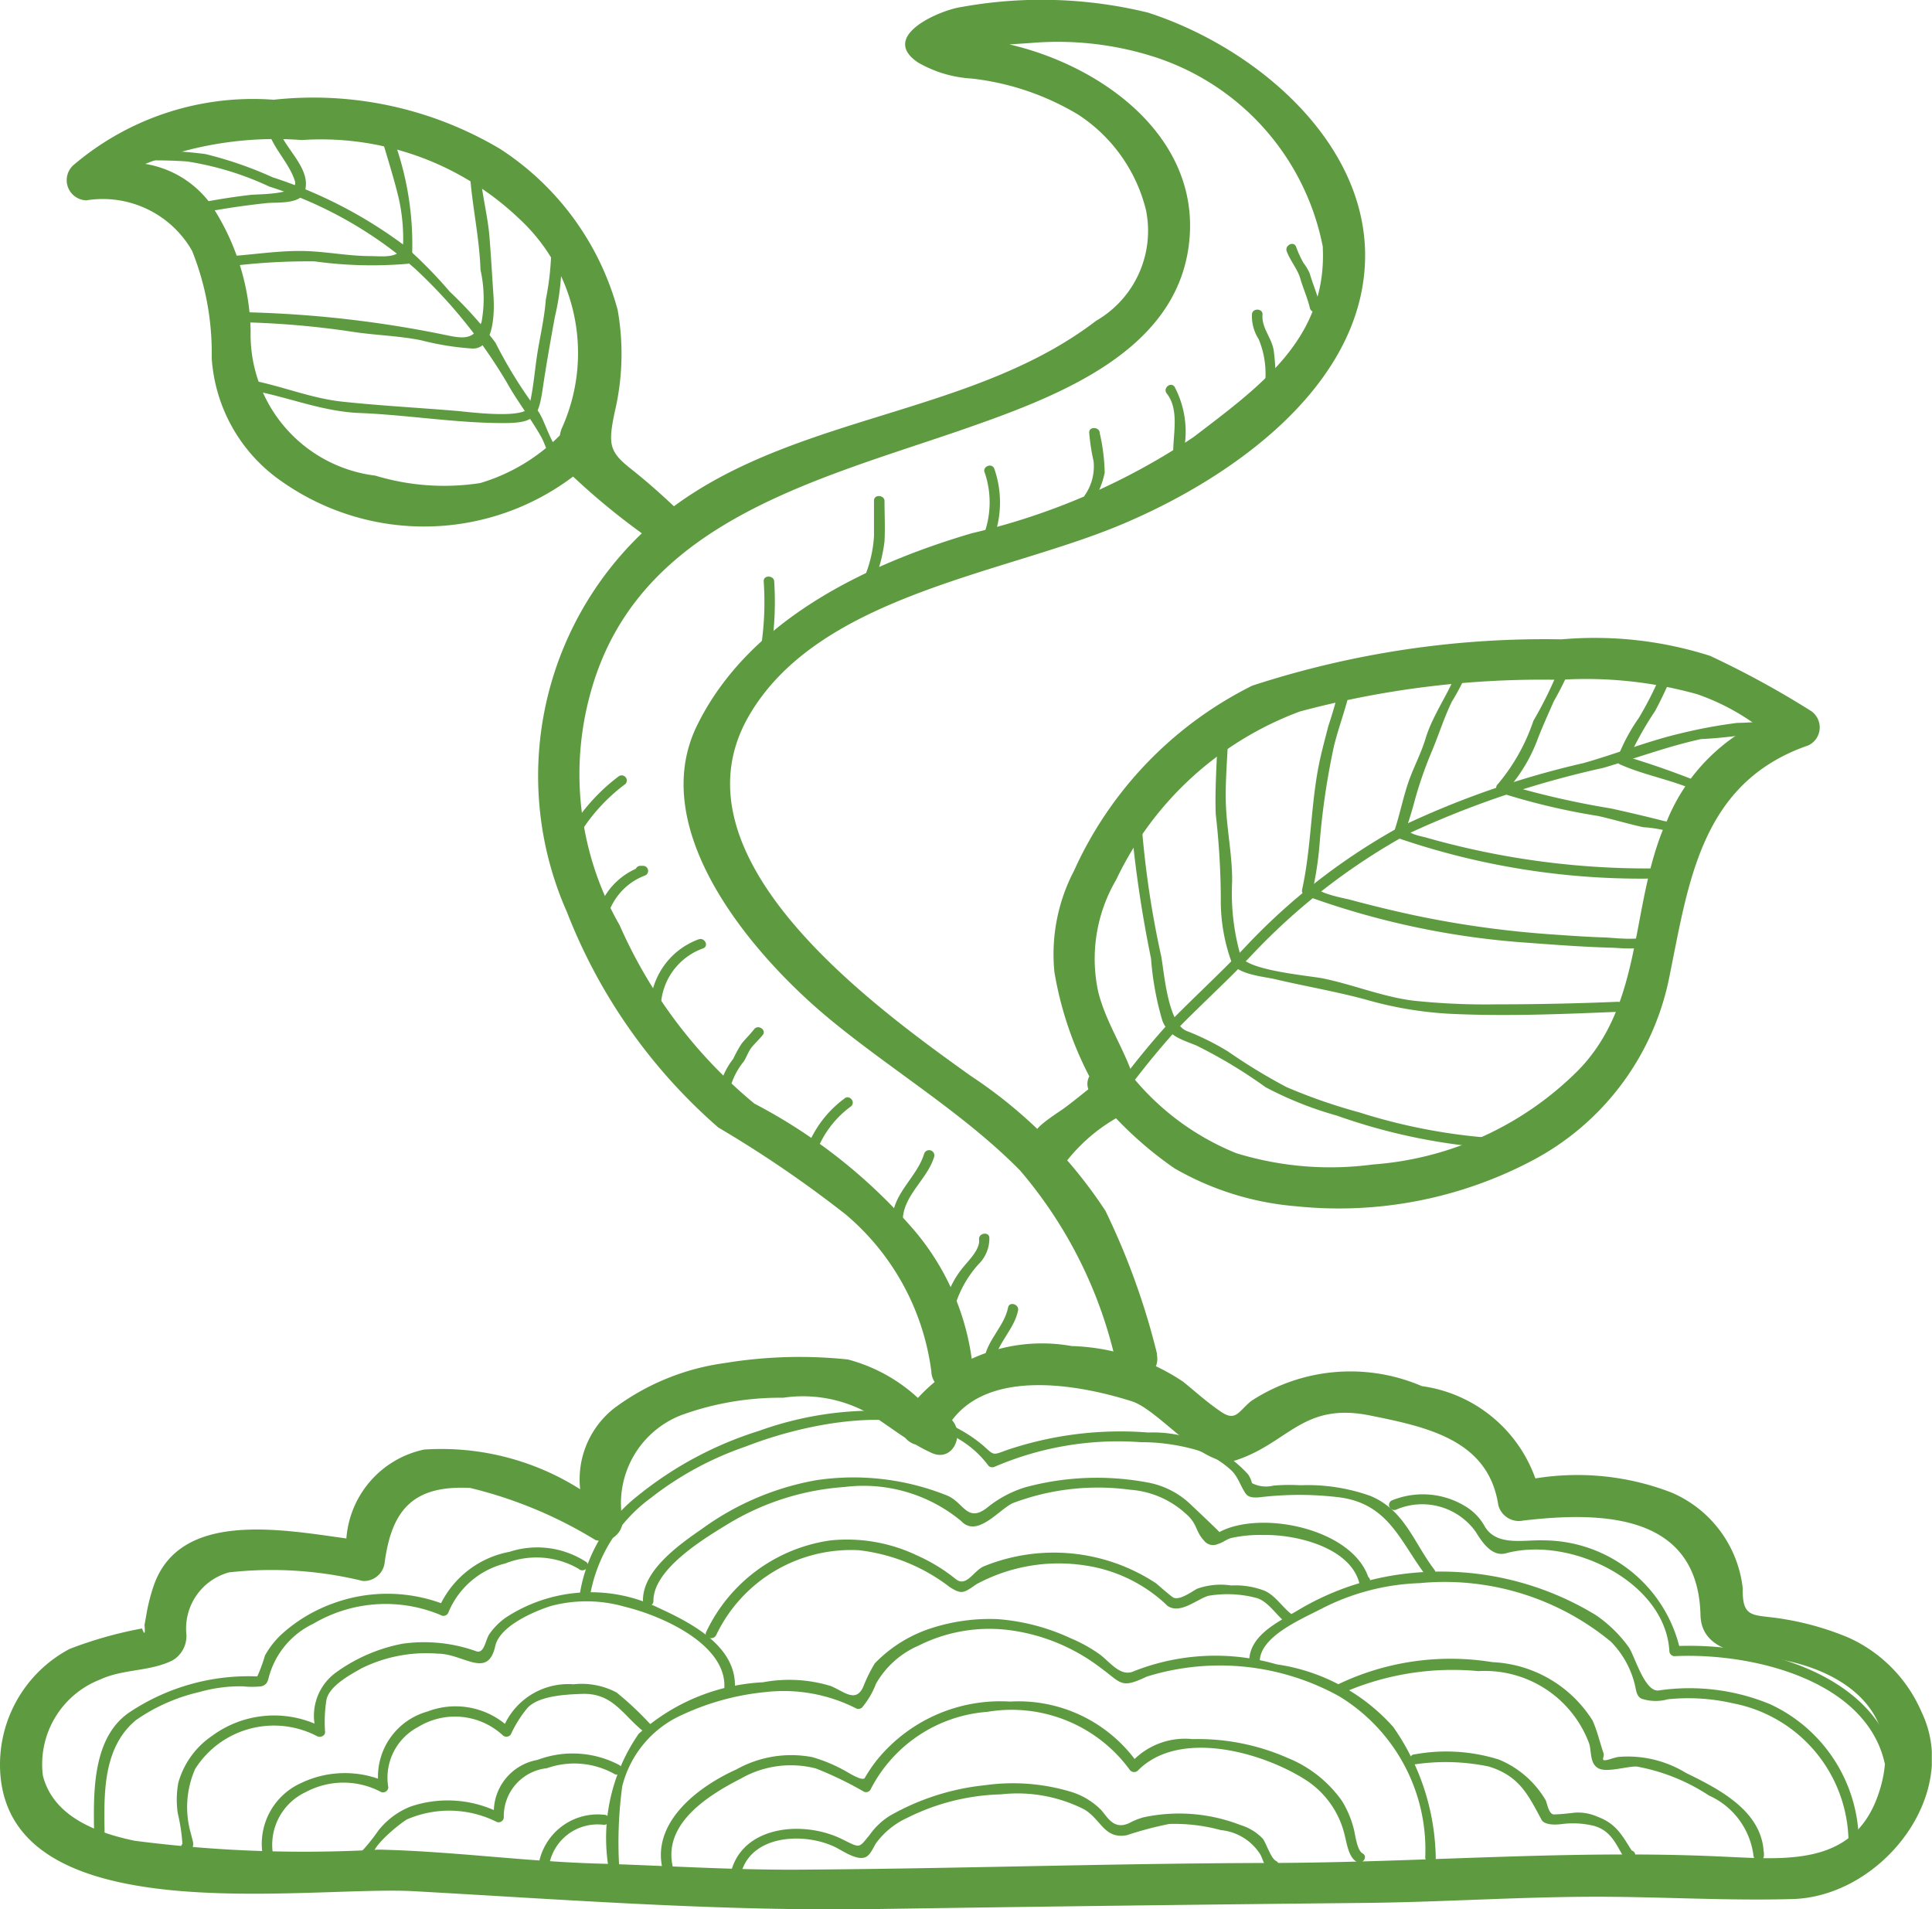 <svg xmlns="http://www.w3.org/2000/svg" xmlns:xlink="http://www.w3.org/1999/xlink" width="31.403" height="31.032" viewBox="0 0 31.403 31.032">
  <defs>
    <clipPath id="clip-path">
      <path id="Tracé_187" data-name="Tracé 187" d="M0,0H31.4V-31.032H0Z" fill="none"/>
    </clipPath>
  </defs>
  <g id="Groupe_193" data-name="Groupe 193" transform="translate(0 31.032)">
    <g id="Groupe_192" data-name="Groupe 192" clip-path="url(#clip-path)">
      <g id="Groupe_146" data-name="Groupe 146" transform="translate(22.645 -2.966)">
        <path id="Tracé_141" data-name="Tracé 141" d="M0,0A3.14,3.14,0,0,0-1.893-1.016a3.606,3.606,0,0,0-2.318.11c-.22.105-.393-.151-.56-.273a2.469,2.469,0,0,0-.475-.263,3.412,3.412,0,0,0-1.185-.309A3.084,3.084,0,0,0-7.519-1.6a2.225,2.225,0,0,0-.906.567,2.423,2.423,0,0,0-.186.375c-.12.281-.321.079-.531-.006a2.316,2.316,0,0,0-1.1-.061,3.26,3.26,0,0,0-2.022.838,2.971,2.971,0,0,0-.484,2.21c0,.105.172.113.171.007A6.78,6.78,0,0,1-12.531.966,1.729,1.729,0,0,1-11.547-.2a4.148,4.148,0,0,1,1.34-.365,2.6,2.6,0,0,1,1.486.269.087.087,0,0,0,.1-.033A1.34,1.34,0,0,0-8.407-.7a1.463,1.463,0,0,1,.69-.619,2.563,2.563,0,0,1,1.544-.244,3.105,3.105,0,0,1,1.413.6c.351.256.33.347.755.146A4.006,4.006,0,0,1-.883-.5,2.915,2.915,0,0,1,.521,2.12c0,.105.173.114.171.008A3.811,3.811,0,0,0,0,0" fill="#5e9b40"/>
      </g>
      <g id="Groupe_147" data-name="Groupe 147" transform="translate(22.147 -0.91)">
        <path id="Tracé_142" data-name="Tracé 142" d="M0,0C-.092-.051-.118-.306-.143-.4a1.62,1.62,0,0,0-.19-.45,1.993,1.993,0,0,0-.882-.7,3.619,3.619,0,0,0-1.548-.307,1.183,1.183,0,0,0-.942.323A2.368,2.368,0,0,0-5.73-2.467a2.584,2.584,0,0,0-2.16.946,2.377,2.377,0,0,0-.2.294c-.039.066-.289-.1-.324-.116a2.507,2.507,0,0,0-.529-.221,1.827,1.827,0,0,0-1.235.2c-.667.3-1.427.909-1.179,1.692.031.1.2.067.166-.035-.231-.732.507-1.213,1.091-1.511a1.629,1.629,0,0,1,1.217-.161A5.923,5.923,0,0,1-8.1-1,.085.085,0,0,0-8-1.032,2.325,2.325,0,0,1-6.1-2.3a2.379,2.379,0,0,1,2.311.935.089.089,0,0,0,.133.023c.659-.675,1.983-.317,2.7.128a1.469,1.469,0,0,1,.669.932c.033.127.061.347.194.42C0,.189.095.052,0,0" fill="#5e9b40"/>
      </g>
      <g id="Groupe_148" data-name="Groupe 148" transform="translate(20.739 -0.788)">
        <path id="Tracé_143" data-name="Tracé 143" d="M0,0C-.082-.043-.156-.282-.212-.359A.826.826,0,0,0-.575-.582,2.754,2.754,0,0,0-2.156-.707a1.128,1.128,0,0,0-.225.091c-.246.116-.345-.076-.457-.208a1.164,1.164,0,0,0-.519-.306,3.264,3.264,0,0,0-1.37-.1,3.933,3.933,0,0,0-1.554.5A1.132,1.132,0,0,0-6.6-.427c-.186.228-.151.222-.454.073-.65-.32-1.687-.214-1.822.623-.009.057.055.09.1.084a.188.188,0,0,0,.124-.06A.079.079,0,0,0-8.68.158c.193-.589,1.036-.622,1.528-.376.115.058.35.222.487.155.076-.037.123-.159.165-.224A1.3,1.3,0,0,1-5.991-.7a3.6,3.6,0,0,1,1.52-.381,2.4,2.4,0,0,1,1.347.24c.282.159.328.492.7.424A5.753,5.753,0,0,1-1.734-.6a2.859,2.859,0,0,1,.839.1A.855.855,0,0,1-.251-.1C-.2,0-.2.082-.094.137S.1.051,0,0" fill="#5e9b40"/>
      </g>
      <g id="Groupe_149" data-name="Groupe 149" transform="translate(30.206 -0.883)">
        <path id="Tracé_144" data-name="Tracé 144" d="M0,0A2.486,2.486,0,0,0-1.429-2.449a3.428,3.428,0,0,0-1.814-.226c-.228.033-.386-.545-.487-.7a2.168,2.168,0,0,0-.533-.522A4.84,4.84,0,0,0-7.6-4.538a4.385,4.385,0,0,0-1.531.573c-.317.185-.765.4-.77.81,0,.106.17.113.171.008.005-.406.671-.683,1-.854a3.752,3.752,0,0,1,1.6-.418,4.247,4.247,0,0,1,3.106.95,1.494,1.494,0,0,1,.4.74c.013.067.027.155.1.188a.723.723,0,0,0,.425.01,3.231,3.231,0,0,1,1.065.066A2.314,2.314,0,0,1-.17.023C-.17.128,0,.136,0,.031V0S0,0,0,0" fill="#5e9b40"/>
      </g>
      <g id="Groupe_150" data-name="Groupe 150" transform="translate(28.667 -0.94)">
        <path id="Tracé_145" data-name="Tracé 145" d="M0,0C-.042-.665-.721-1.013-1.264-1.278a1.808,1.808,0,0,0-1.1-.259,1,1,0,0,0-.133.036c-.185.054-.082-.025-.107-.1-.06-.175-.1-.356-.176-.526a2.031,2.031,0,0,0-1.63-.951,4.227,4.227,0,0,0-2.5.357.082.082,0,0,0,.056.153.176.176,0,0,0,.117-.054,4.452,4.452,0,0,1,2.1-.31,1.809,1.809,0,0,1,1.8,1.176c.042.135.008.318.144.4s.475-.033.63-.025A3.153,3.153,0,0,1-.889-.91,1.239,1.239,0,0,1-.167.057c0,.106.171.114.171.008V.019A.106.106,0,0,0,0,0" fill="#5e9b40"/>
      </g>
      <g id="Groupe_151" data-name="Groupe 151" transform="translate(26.521 -0.957)">
        <path id="Tracé_146" data-name="Tracé 146" d="M0,0C-.156-.246-.25-.436-.56-.551A.775.775,0,0,0-.921-.615c-.115.013-.226.027-.342.029-.089,0-.113-.2-.138-.237a1.58,1.58,0,0,0-.755-.654,2.849,2.849,0,0,0-1.365-.086c-.109,0-.118.168-.008.164a3.434,3.434,0,0,1,1.205.034c.494.152.639.453.857.862.049.093.225.085.308.077A1.441,1.441,0,0,1-.612-.4c.3.086.367.334.51.548C-.06.215.059.208.059.118V.078A.079.079,0,0,0,0,0" fill="#5e9b40"/>
      </g>
      <g id="Groupe_152" data-name="Groupe 152" transform="translate(10.702 -4.901)">
        <path id="Tracé_147" data-name="Tracé 147" d="M0,0A2.52,2.52,0,0,0-2.478.157a1.087,1.087,0,0,0-.263.261c-.068.083-.084.33-.215.29a2.517,2.517,0,0,0-1.2-.125,2.713,2.713,0,0,0-1.082.466.869.869,0,0,0-.352.833,1.7,1.7,0,0,0-1.666.2,1.363,1.363,0,0,0-.548.763,1.532,1.532,0,0,0-.009.492,2.961,2.961,0,0,1,.076.5.084.084,0,0,0,.114.123c.1-.092.054-.155.026-.283a1.544,1.544,0,0,1,.067-1.058,1.515,1.515,0,0,1,1.979-.534c.053.028.134,0,.133-.065a2.284,2.284,0,0,1,.023-.529c.05-.226.389-.405.572-.509A2.377,2.377,0,0,1-3.588.745c.421,0,.814.422.936-.123.072-.324.619-.56.906-.652A2.253,2.253,0,0,1-.538-.015C.064.132,1.121.6,1.071,1.314c-.007.105.164.113.171.008C1.289.638.554.254,0,0" fill="#5e9b40"/>
      </g>
      <g id="Groupe_153" data-name="Groupe 153" transform="translate(10.557 -3.024)">
        <path id="Tracé_148" data-name="Tracé 148" d="M0,0A5.284,5.284,0,0,0-.534-.5a1.209,1.209,0,0,0-.7-.134A1.143,1.143,0,0,0-2.35.009a1.274,1.274,0,0,0-1.26-.2A1.1,1.1,0,0,0-4.413.9a1.647,1.647,0,0,0-1.25.071,1.084,1.084,0,0,0-.63,1.13c0,.105.169.113.17.007a.945.945,0,0,1,.538-.991,1.3,1.3,0,0,1,1.207-.008.087.087,0,0,0,.133-.065A.931.931,0,0,1-3.761.06,1.146,1.146,0,0,1-2.389.191a.088.088,0,0,0,.135-.01,1.906,1.906,0,0,1,.272-.432c.186-.2.638-.218.89-.227.482-.015.65.324.965.587C-.046.177.083.069,0,0" fill="#5e9b40"/>
      </g>
      <g id="Groupe_154" data-name="Groupe 154" transform="translate(10.071 -2.343)">
        <path id="Tracé_149" data-name="Tracé 149" d="M0,0A1.621,1.621,0,0,0-1.335-.086a.859.859,0,0,0-.709.815A1.878,1.878,0,0,0-3.4.673a1.251,1.251,0,0,0-.519.387,3.327,3.327,0,0,1-.236.3c-.049.047-.035.032,0,.023-.105.031-.069.192.036.161l.041-.013a.085.085,0,0,0,.067-.076c.017-.166.431-.5.553-.573A1.724,1.724,0,0,1-1.993.924.085.085,0,0,0-1.882.849a.784.784,0,0,1,.7-.8A1.337,1.337,0,0,1-.094.137C-.008.2.085.065,0,0" fill="#5e9b40"/>
      </g>
      <g id="Groupe_155" data-name="Groupe 155" transform="translate(9.815 -1.538)">
        <path id="Tracé_150" data-name="Tracé 150" d="M0,0A.974.974,0,0,0-1.071.9C-1.074,1-.9,1.01-.9.9A.8.8,0,0,1-.008.163.082.082,0,1,0,0,0" fill="#5e9b40"/>
      </g>
      <g id="Groupe_156" data-name="Groupe 156" transform="translate(20.994 -4.797)">
        <path id="Tracé_151" data-name="Tracé 151" d="M0,0C-.154-.115-.259-.3-.439-.381A1.311,1.311,0,0,0-.982-.467a1.14,1.14,0,0,0-.554.053c-.09.049-.281.192-.386.144C-1.951-.284-2.156-.46-2.2-.5A3.016,3.016,0,0,0-4.993-.782c-.174.066-.291.356-.469.209A2.805,2.805,0,0,0-6.08-.951,2.641,2.641,0,0,0-7.49-1.2,2.64,2.64,0,0,0-9.515.288c-.048.1.115.145.162.051A2.43,2.43,0,0,1-7.035-1.04a2.976,2.976,0,0,1,1.479.6c.194.121.222.1.434-.048a2.818,2.818,0,0,1,1.794-.3,2.439,2.439,0,0,1,1.312.653c.207.142.481-.113.664-.164a1.84,1.84,0,0,1,.777.034c.193.052.326.284.481.4C-.007.2.086.064,0,0" fill="#5e9b40"/>
      </g>
      <g id="Groupe_157" data-name="Groupe 157" transform="translate(22.24 -5.402)">
        <path id="Tracé_152" data-name="Tracé 152" d="M0,0C-.274-.79-1.746-1.091-2.42-.73c.009,0-.484-.466-.516-.494a1.361,1.361,0,0,0-.635-.309,4.463,4.463,0,0,0-2.007.076,1.844,1.844,0,0,0-.615.329c-.331.26-.383-.093-.663-.2a4.088,4.088,0,0,0-2.111-.246,4.486,4.486,0,0,0-1.86.79c-.372.257-.968.677-.962,1.167,0,.1.171.113.17.008-.006-.516.819-1.013,1.213-1.253a4.2,4.2,0,0,1,1.888-.6,2.49,2.49,0,0,1,1.9.552c.26.279.609-.18.837-.289a3.908,3.908,0,0,1,1.909-.219,1.5,1.5,0,0,1,.9.384c.2.169.159.29.3.44a.186.186,0,0,0,.228.058c.081-.022.143-.081.228-.1A2.165,2.165,0,0,1-1.7-.682c.52-.012,1.423.2,1.559.8C-.118.206.03.2.03.1V.062A.075.075,0,0,0,0,0" fill="#5e9b40"/>
      </g>
      <g id="Groupe_158" data-name="Groupe 158" transform="translate(23.315 -5.52)">
        <path id="Tracé_153" data-name="Tracé 153" d="M0,0C-.333-.435-.482-.969-1.042-1.2a3.035,3.035,0,0,0-1.137-.173,3.05,3.05,0,0,0-.438.006.5.5,0,0,1-.348-.04.422.422,0,0,0-.065-.145,2.1,2.1,0,0,0-1.623-.678,5.762,5.762,0,0,0-2.313.291c-.215.081-.194.077-.357-.069A2.231,2.231,0,0,0-7.7-2.27a2.343,2.343,0,0,0-.843-.287,5.517,5.517,0,0,0-2.434.3A5.944,5.944,0,0,0-12.951-1.2,2.541,2.541,0,0,0-13.888.378c0,.105.167.113.17.007a2.5,2.5,0,0,1,.977-1.548A5.26,5.26,0,0,1-11.2-2c1.126-.44,3.109-.825,3.951.309a.087.087,0,0,0,.1.018,5.084,5.084,0,0,1,2.376-.4,3.261,3.261,0,0,1,.895.124,1.514,1.514,0,0,1,.561.32c.126.108.16.265.252.395.055.077.183.062.265.052a5.362,5.362,0,0,1,1.208,0C-.742-1.094-.562-.459-.127.109-.062.194.065.084,0,0" fill="#5e9b40"/>
      </g>
      <g id="Groupe_159" data-name="Groupe 159" transform="translate(9.533 -5.643)">
        <path id="Tracé_154" data-name="Tracé 154" d="M0,0A1.456,1.456,0,0,0-1.251-.168,1.568,1.568,0,0,0-2.364.667,2.56,2.56,0,0,0-4.126.673a2.514,2.514,0,0,0-.8.472,1.388,1.388,0,0,0-.3.372,2.571,2.571,0,0,1-.125.34,3.487,3.487,0,0,0-2.086.589c-.635.44-.572,1.415-.565,2.065,0,.105.172.113.171.007-.008-.66-.065-1.475.507-1.95a2.955,2.955,0,0,1,1.031-.457,2.435,2.435,0,0,1,.707-.093,1.394,1.394,0,0,0,.3,0c.08-.022.1-.061.12-.139A1.348,1.348,0,0,1-4.439,1,2.312,2.312,0,0,1-2.372.859.086.086,0,0,0-2.244.816,1.35,1.35,0,0,1-1.319.021,1.366,1.366,0,0,1-.127.109C-.048.181.08.073,0,0" fill="#5e9b40"/>
      </g>
      <g id="Groupe_160" data-name="Groupe 160" transform="translate(27.294 -4.281)">
        <path id="Tracé_155" data-name="Tracé 155" d="M0,0A2.283,2.283,0,0,0-2.2-1.716c-.322-.013-.756.1-.955-.217A.881.881,0,0,0-3.5-2.284a1.325,1.325,0,0,0-1.178-.078.083.083,0,0,0,.078.146,1.07,1.07,0,0,1,1.29.357c.094.151.258.417.493.353C-1.766-1.792-.227-1.043-.16.08A.086.086,0,0,0-.078.166C1.3.1,3.339.635,3.382,2.249c0,.105.173.113.171.007C3.508.573,1.486-.049,0,0" fill="#5e9b40"/>
      </g>
      <g id="Groupe_161" data-name="Groupe 161" transform="translate(28.973 -19.374)">
        <path id="Tracé_156" data-name="Tracé 156" d="M0,0H-.085A.082.082,0,0,0-.163.048,4.9,4.9,0,0,1-.737.091a8.189,8.189,0,0,0-.918.17C-2.192.387-2.7.593-3.234.744A14.3,14.3,0,0,0-6.272,1.809,10.2,10.2,0,0,0-8.743,3.744c-.394.414-.817.8-1.217,1.209a12.706,12.706,0,0,0-.953,1.18c-.066.085.077.175.142.091a13.061,13.061,0,0,1,.925-1.149c.4-.411.824-.793,1.216-1.208A10.314,10.314,0,0,1-6.066,1.884,15.368,15.368,0,0,1-2.918.823C-2.384.667-1.87.473-1.324.354A7.137,7.137,0,0,0,.035.155.082.082,0,0,0,0,0" fill="#5e9b40"/>
      </g>
      <g id="Groupe_162" data-name="Groupe 162" transform="translate(9.067 -23.729)">
        <path id="Tracé_157" data-name="Tracé 157" d="M0,0C-.141-.154-.229-.525-.344-.651a7.322,7.322,0,0,1-.67-1.083,6.542,6.542,0,0,0-.743-.829,7.184,7.184,0,0,0-.762-.769,7.4,7.4,0,0,0-2.118-1.09A6.2,6.2,0,0,0-5.732-4.8a8.435,8.435,0,0,0-1.457-.056.082.082,0,1,0-.007.163c.391,0,.787-.015,1.177.015a4.932,4.932,0,0,1,1.329.407A6.63,6.63,0,0,1-2.324-2.939a8.256,8.256,0,0,1,1.5,1.861c.167.3.376.564.544.859.1.167.107.37.314.437A.086.086,0,0,0,.147.144V.062A.089.089,0,0,0,0,0" fill="#5e9b40"/>
      </g>
      <g id="Groupe_163" data-name="Groupe 163" transform="translate(24.194 -12.541)">
        <path id="Tracé_158" data-name="Tracé 158" d="M0,0A9.337,9.337,0,0,1-2.1-.412,8.962,8.962,0,0,1-3.283-.823,9.153,9.153,0,0,1-4.231-1.4a4.189,4.189,0,0,0-.674-.335c-.307-.121-.365-.944-.414-1.212A15.411,15.411,0,0,1-5.636-5.07c0-.105-.175-.113-.171-.007a19.775,19.775,0,0,0,.322,2.164A4.793,4.793,0,0,0-5.3-1.9c.1.248.3.3.55.4a7.968,7.968,0,0,1,1.127.679,5.806,5.806,0,0,0,1.157.461A9.565,9.565,0,0,0-.008.164.082.082,0,1,0,0,0" fill="#5e9b40"/>
      </g>
      <g id="Groupe_164" data-name="Groupe 164" transform="translate(26.299 -14.75)">
        <path id="Tracé_159" data-name="Tracé 159" d="M0,0H-.017Q-1,.041-1.976.041a11.086,11.086,0,0,1-1.352-.06c-.493-.061-.974-.259-1.46-.36C-5.014-.425-6.054-.51-6.135-.751a3.713,3.713,0,0,1-.137-1.2c.006-.4-.082-.824-.1-1.23s.031-.82.037-1.232c0-.105-.168-.113-.17-.007-.008.459-.05.913-.033,1.373a12.459,12.459,0,0,1,.082,1.362,2.918,2.918,0,0,0,.172,1.03c.069.209.531.245.7.285.492.116.99.2,1.479.332A6.128,6.128,0,0,0-2.747.194C-1.835.239-.912.2-.008.163.1.159.112,0,0,0" fill="#5e9b40"/>
      </g>
      <g id="Groupe_165" data-name="Groupe 165" transform="translate(26.722 -15.818)">
        <path id="Tracé_160" data-name="Tracé 160" d="M0,0C-.05.08-.54.025-.626.022-.915.014-1.2-.007-1.491-.027A16.319,16.319,0,0,1-3.382-.268c-.469-.088-.935-.2-1.395-.323-.1-.027-.618-.115-.586-.262a5.71,5.71,0,0,0,.088-.622A12.005,12.005,0,0,1-5.04-3.086c.087-.358.238-.719.29-1.08.014-.1-.156-.111-.171-.007a7.456,7.456,0,0,1-.209.756c-.062.24-.128.479-.172.723-.115.642-.115,1.3-.255,1.936a.085.085,0,0,0,.055.1A13.144,13.144,0,0,0-1.88.109C-1.438.142-1,.175-.554.188c.154,0,.594.066.7-.1A.085.085,0,0,0,0,0" fill="#5e9b40"/>
      </g>
      <g id="Groupe_166" data-name="Groupe 166" transform="translate(26.968 -16.919)">
        <path id="Tracé_161" data-name="Tracé 161" d="M0,0A13.1,13.1,0,0,1-3.786-.5c-.073-.023-.356-.059-.31-.193s.093-.293.132-.442a6.568,6.568,0,0,1,.283-.8c.107-.261.189-.522.313-.777a3.624,3.624,0,0,0,.288-.574c.028-.1-.134-.153-.163-.05-.117.42-.426.8-.554,1.227-.065.217-.173.425-.253.637-.107.284-.16.589-.259.877a.082.082,0,0,0,.054.1A12.168,12.168,0,0,0-.008.164.082.082,0,1,0,0,0" fill="#5e9b40"/>
      </g>
      <g id="Groupe_167" data-name="Groupe 167" transform="translate(27.395 -17.601)">
        <path id="Tracé_162" data-name="Tracé 162" d="M0,0C-.1-.087-.233-.058-.362-.091c-.278-.071-.565-.138-.845-.2A13.82,13.82,0,0,1-2.84-.66,2.612,2.612,0,0,0-2.4-1.423c.08-.207.172-.407.261-.611a5.262,5.262,0,0,0,.3-.614c.029-.1-.133-.152-.163-.05a6.533,6.533,0,0,1-.469.982A3.147,3.147,0,0,1-3.048-.688a.081.081,0,0,0,.03.139,10.894,10.894,0,0,0,1.6.38c.246.055.486.128.732.182A2.088,2.088,0,0,1-.094.137C-.011.206.082.068,0,0" fill="#5e9b40"/>
      </g>
      <g id="Groupe_168" data-name="Groupe 168" transform="translate(27.779 -18.256)">
        <path id="Tracé_163" data-name="Tracé 163" d="M0,0A13.809,13.809,0,0,0-1.3-.467a5.509,5.509,0,0,1,.424-.755,5.785,5.785,0,0,0,.315-.689c.041-.1-.122-.148-.163-.051a5.687,5.687,0,0,1-.416.852,3.008,3.008,0,0,0-.352.662.083.083,0,0,0,.055.1c.438.193.92.259,1.345.482C0,.187.1.051,0,0" fill="#5e9b40"/>
      </g>
      <g id="Groupe_169" data-name="Groupe 169" transform="translate(4.518 -28.966)">
        <path id="Tracé_164" data-name="Tracé 164" d="M0,0C-.027-.1-.193-.068-.167.035c.079.3.345.538.442.839.074.231-.586.211-.727.228-.37.043-.737.108-1.1.186a.082.082,0,0,0,.014.162H-1.5a.081.081,0,0,0,.048-.016q.633-.132,1.276-.2c.143-.015.553.025.613-.187C.55.662.09.344,0,0" fill="#5e9b40"/>
      </g>
      <g id="Groupe_170" data-name="Groupe 170" transform="translate(6.353 -28.884)">
        <path id="Tracé_165" data-name="Tracé 165" d="M0,0C-.029-.1-.2-.067-.167.035c.1.354.216.7.3,1.062A3.014,3.014,0,0,1,.2,1.78c0,.284-.315.237-.534.234-.388,0-.771-.086-1.158-.083-.411,0-.825.072-1.236.091-.108,0-.119.164-.008.164h.043a.13.13,0,0,0,.021,0A10.256,10.256,0,0,1-1.239,2.1a6.8,6.8,0,0,0,1.515.039.083.083,0,0,0,.067-.076A4.939,4.939,0,0,0,0,0" fill="#5e9b40"/>
      </g>
      <g id="Groupe_171" data-name="Groupe 171" transform="translate(8.02 -26.24)">
        <path id="Tracé_166" data-name="Tracé 166" d="M0,0C-.021-.313-.039-.628-.064-.941c-.029-.359-.13-.71-.15-1.068-.006-.105-.177-.113-.171-.008.031.54.157,1.066.175,1.611A2.128,2.128,0,0,1-.193.442C-.32.762-.52.706-.839.64A18.164,18.164,0,0,0-4.392.278.082.082,0,1,0-4.4.442,14.164,14.164,0,0,1-2.291.6c.374.058.752.064,1.123.14a4.487,4.487,0,0,0,.83.133C.034.876.015.211,0,0" fill="#5e9b40"/>
      </g>
      <g id="Groupe_172" data-name="Groupe 172" transform="translate(9.128 -26.858)">
        <path id="Tracé_167" data-name="Tracé 167" d="M0,0C-.008-.1-.179-.113-.171-.007a4.456,4.456,0,0,1-.085.7c-.021.277-.081.545-.128.818-.053.307-.069.624-.146.927-.053.208-1.007.08-1.156.068-.626-.053-1.263-.086-1.886-.153-.6-.065-1.165-.338-1.758-.388a.082.082,0,1,0-.007.164c.691.058,1.342.381,2.048.409.784.031,1.561.164,2.346.164.536,0,.57-.111.644-.61.056-.374.122-.744.19-1.116A3.99,3.99,0,0,0,0,0" fill="#5e9b40"/>
      </g>
      <g id="Groupe_173" data-name="Groupe 173" transform="translate(10.053 -18.412)">
        <path id="Tracé_168" data-name="Tracé 168" d="M0,0A3.1,3.1,0,0,0-.75.813c-.046.1.117.145.162.051a2.921,2.921,0,0,1,.7-.742A.083.083,0,0,0,0,0" fill="#5e9b40"/>
      </g>
      <g id="Groupe_174" data-name="Groupe 174" transform="translate(10.455 -16.96)">
        <path id="Tracé_169" data-name="Tracé 169" d="M0,0H-.043A.081.081,0,0,0-.12.048,1.123,1.123,0,0,0-.772.9.086.086,0,0,0-.6.9,1,1,0,0,1,.035.155.082.082,0,0,0,0,0" fill="#5e9b40"/>
      </g>
      <g id="Groupe_175" data-name="Groupe 175" transform="translate(11.351 -15.764)">
        <path id="Tracé_170" data-name="Tracé 170" d="M0,0A1.2,1.2,0,0,0-.772.969.086.086,0,0,0-.6.977,1.034,1.034,0,0,1,.077.146C.179.106.1-.04,0,0" fill="#5e9b40"/>
      </g>
      <g id="Groupe_176" data-name="Groupe 176" transform="translate(12.257 -14.304)">
        <path id="Tracé_171" data-name="Tracé 171" d="M0,0C-.062.081-.136.152-.2.23A1.972,1.972,0,0,0-.339.481a1.178,1.178,0,0,0-.23.5c-.008.105.162.112.171.007A1.167,1.167,0,0,1-.165.52C-.126.455-.1.384-.059.32,0,.238.082.169.143.09S.065-.084,0,0" fill="#5e9b40"/>
      </g>
      <g id="Groupe_177" data-name="Groupe 177" transform="translate(13.722 -13.175)">
        <path id="Tracé_172" data-name="Tracé 172" d="M0,0A1.782,1.782,0,0,0-.669,1c-.014.105.156.112.171.008A1.619,1.619,0,0,1,.113.122C.191.048.078-.075,0,0" fill="#5e9b40"/>
      </g>
      <g id="Groupe_178" data-name="Groupe 178" transform="translate(15.021 -12.28)">
        <path id="Tracé_173" data-name="Tracé 173" d="M0,0C-.116.377-.494.632-.516,1.044a.085.085,0,0,0,.17.008c.021-.385.4-.644.508-1A.085.085,0,0,0,0,0" fill="#5e9b40"/>
      </g>
      <g id="Groupe_179" data-name="Groupe 179" transform="translate(16.081 -10.921)">
        <path id="Tracé_174" data-name="Tracé 174" d="M0,0C-.013-.1-.179-.069-.167.035-.146.2-.356.392-.453.519a1.5,1.5,0,0,0-.266.537c-.026.1.136.153.162.051a1.792,1.792,0,0,1,.38-.67A.587.587,0,0,0,0,0" fill="#5e9b40"/>
      </g>
      <g id="Groupe_180" data-name="Groupe 180" transform="translate(16.386 -9.784)">
        <path id="Tracé_175" data-name="Tracé 175" d="M0,0C-.059.3-.325.516-.384.818c-.02.1.142.154.162.051C-.163.568.1.353.162.051.182-.052.02-.1,0,0" fill="#5e9b40"/>
      </g>
      <g id="Groupe_181" data-name="Groupe 181" transform="translate(12.584 -21.58)">
        <path id="Tracé_176" data-name="Tracé 176" d="M0,0C0-.1-.171-.113-.171-.007A4.869,4.869,0,0,1-.252,1.28c-.026.1.136.153.163.051A5.074,5.074,0,0,0,0,0" fill="#5e9b40"/>
      </g>
      <g id="Groupe_182" data-name="Groupe 182" transform="translate(14.377 -22.889)">
        <path id="Tracé_177" data-name="Tracé 177" d="M0,0C0-.1-.171-.113-.171-.007V.569a2.024,2.024,0,0,1-.124.589c-.029.1.133.152.163.05A2.475,2.475,0,0,0,0,.655C.012.438,0,.217,0,0" fill="#5e9b40"/>
      </g>
      <g id="Groupe_183" data-name="Groupe 183" transform="translate(16.159 -23.421)">
        <path id="Tracé_178" data-name="Tracé 178" d="M0,0C-.048-.095-.2-.021-.152.074A1.5,1.5,0,0,1-.2,1.157c-.025.1.138.154.162.051A1.666,1.666,0,0,0,0,0" fill="#5e9b40"/>
      </g>
      <g id="Groupe_184" data-name="Groupe 184" transform="translate(17.875 -23.994)">
        <path id="Tracé_179" data-name="Tracé 179" d="M0,0C0-.1-.176-.113-.171-.007A3.319,3.319,0,0,0-.1.457a.818.818,0,0,1-.145.558c-.05.093.093.184.143.09A1.46,1.46,0,0,0,.081.646,3.164,3.164,0,0,0,0,0" fill="#5e9b40"/>
      </g>
      <g id="Groupe_185" data-name="Groupe 185" transform="translate(19.091 -24.747)">
        <path id="Tracé_180" data-name="Tracé 180" d="M0,0C-.066-.085-.193.025-.127.109c.2.254.11.629.106.924,0,.105.169.113.171.007A1.564,1.564,0,0,0,0,0" fill="#5e9b40"/>
      </g>
      <g id="Groupe_186" data-name="Groupe 186" transform="translate(20.704 -25.329)">
        <path id="Tracé_181" data-name="Tracé 181" d="M0,0C-.029-.21-.2-.37-.183-.587-.172-.692-.343-.7-.354-.6a.684.684,0,0,0,.108.408A1.464,1.464,0,0,1-.14.51c0,.105.171.113.171.007A3.889,3.889,0,0,0,0,0" fill="#5e9b40"/>
      </g>
      <g id="Groupe_187" data-name="Groupe 187" transform="translate(21.458 -26.06)">
        <path id="Tracé_182" data-name="Tracé 182" d="M0,0C-.043-.182-.119-.353-.171-.532A.853.853,0,0,0-.272-.7,1.723,1.723,0,0,1-.391-.961c-.037-.1-.189-.024-.152.074.056.152.178.292.221.444s.117.314.155.478C-.143.138.024.1,0,0" fill="#5e9b40"/>
      </g>
      <g id="Groupe_188" data-name="Groupe 188" transform="translate(31.23 -3.215)">
        <path id="Tracé_183" data-name="Tracé 183" d="M0,0A2.339,2.339,0,0,0-1.181-1.2,4.606,4.606,0,0,0-2.22-1.5c-.5-.089-.693.018-.683-.5A1.924,1.924,0,0,0-4.063-3.56a4.247,4.247,0,0,0-2.211-.229,2.29,2.29,0,0,0-1.845-1.5,2.944,2.944,0,0,0-2.771.24c-.2.157-.248.34-.481.185S-11.8-5.2-12-5.361A3.425,3.425,0,0,0-13.81-5.94a2.735,2.735,0,0,0-2.5.843,2.689,2.689,0,0,0-1.138-.625,7.478,7.478,0,0,0-2,.058,3.88,3.88,0,0,0-1.8.735A1.472,1.472,0,0,0-21.8-3.613a4.218,4.218,0,0,0-2.537-.645A1.6,1.6,0,0,0-25.6-2.813c-1.074-.149-2.711-.452-3.132.769a2.951,2.951,0,0,0-.116.453l-.033.184c.014.149,0,.168-.04.057a6.53,6.53,0,0,0-1.181.334A2.128,2.128,0,0,0-31.228.958c.125,2.663,5,1.866,6.725,1.962,2.5.139,4.982.328,7.5.29q3.987-.06,7.972-.1c1.252-.013,2.5-.1,3.755-.1,1.062,0,2.135.068,3.194.037C-.652,3,.655,1.356,0,0M-.7,1.348C-1.108,2.535-2.23,2.4-3.289,2.355c-2.421-.111-4.864.1-7.287.106-2.564.005-5.125.094-7.688.109-1.093.006-2.184-.068-3.276-.1-1.182-.036-2.354-.2-3.535-.226A21.444,21.444,0,0,1-29.041,2.1c-.633-.131-1.325-.4-1.492-1.059A1.477,1.477,0,0,1-29.6-.521c.373-.174.8-.125,1.176-.311A.461.461,0,0,0-28.2-1.25a.946.946,0,0,1,.693-1.012,6.252,6.252,0,0,1,2.175.14.34.34,0,0,0,.356-.312c.116-.836.454-1.248,1.388-1.2a7.052,7.052,0,0,1,2.034.845.341.341,0,0,0,.446-.3,1.536,1.536,0,0,1,.961-1.732A4.705,4.705,0,0,1-18.5-5.1a2.186,2.186,0,0,1,1.467.3c.181.118.346.239.518.353a.344.344,0,0,0,.17.109,2.684,2.684,0,0,0,.256.134c.344.158.544-.293.334-.532.624-.833,2.055-.581,2.92-.307.456.144,1.183,1.129,1.7.957.85-.283,1.085-.943,2.167-.727.944.189,1.931.4,2.092,1.459a.346.346,0,0,0,.406.25c1.309-.154,2.84-.1,2.88,1.536.013.535.574.628,1.021.681C-1.3-.746-.232-.008-.7,1.348" fill="#5e9b40"/>
      </g>
      <g id="Groupe_189" data-name="Groupe 189" transform="translate(18.66 -30.827)">
        <path id="Tracé_184" data-name="Tracé 184" d="M0,0A7.29,7.29,0,0,0-3.033-.091c-.336.046-1.346.469-.708.9a1.967,1.967,0,0,0,.879.263,4.288,4.288,0,0,1,1.729.587,2.593,2.593,0,0,1,1.1,1.55,1.689,1.689,0,0,1-.811,1.8c-1.913,1.465-4.583,1.513-6.6,2.832a5.455,5.455,0,0,0-2,6.779,8.92,8.92,0,0,0,2.46,3.5,18.949,18.949,0,0,1,2.069,1.412,4.012,4.012,0,0,1,1.393,2.55c.013.419.7.453.682.029a4.086,4.086,0,0,0-1.012-2.38,8.8,8.8,0,0,0-2.547-2,7.885,7.885,0,0,1-2.19-2.9,4.936,4.936,0,0,1-.476-3.762c.739-2.73,3.53-3.43,5.955-4.259C-1.508,6.255.55,5.516.678,3.627.788,2-.739.869-2.252.517l.357-.024A5.141,5.141,0,0,1,.04.7a4.057,4.057,0,0,1,2.8,3.1C2.917,5.292,1.834,6.063.738,6.9a10.915,10.915,0,0,1-3.6,1.561c-1.786.526-3.647,1.446-4.47,3.129-.834,1.709.92,3.745,2.153,4.764,1.011.836,2.185,1.535,3.1,2.465A7.214,7.214,0,0,1-.518,21.95a.348.348,0,0,0,.488.222l.012-.007a.324.324,0,0,0,.161-.357l.006,0a11.689,11.689,0,0,0-.841-2.334,7.658,7.658,0,0,0-2.191-2.194C-4.447,16.16-7.8,13.747-6.5,11.452c1.1-1.941,4.037-2.31,5.958-3.087C1.277,7.627,3.418,6.144,3.525,4.1,3.626,2.163,1.789.579,0,0" fill="#5e9b40"/>
      </g>
      <g id="Groupe_190" data-name="Groupe 190" transform="translate(29.427 -19.483)">
        <path id="Tracé_185" data-name="Tracé 185" d="M0,0A15.044,15.044,0,0,0-1.629-.889a6.163,6.163,0,0,0-2.416-.269,15.31,15.31,0,0,0-5.026.752,6.212,6.212,0,0,0-2.9,3.012,2.924,2.924,0,0,0-.318,1.639,5.71,5.71,0,0,0,.568,1.7.254.254,0,0,0-.016.209c-.132.106-.263.213-.4.313-.1.072-.638.409-.383.409-.438,0-.472.654-.031.654h.114a.343.343,0,0,0,.3-.147,2.809,2.809,0,0,1,.85-.757,6.083,6.083,0,0,0,.948.812,4.715,4.715,0,0,0,1.97.617,6.74,6.74,0,0,0,3.84-.738A4.326,4.326,0,0,0-2.31,4.41c.327-1.577.5-3.233,2.277-3.845A.323.323,0,0,0,0,0M-2.349,1.821C-2.936,3.149-2.7,4.745-3.772,5.844A5.251,5.251,0,0,1-7.114,7.377a5.2,5.2,0,0,1-2.219-.184A4.223,4.223,0,0,1-11,5.975c-.152-.479-.451-.9-.577-1.407a2.54,2.54,0,0,1,.292-1.818A5.376,5.376,0,0,1-8.3.015,15.206,15.206,0,0,1-4.076-.5,6.716,6.716,0,0,1-1.84-.266,3.694,3.694,0,0,1-.9.221a3.074,3.074,0,0,0-1.444,1.6" fill="#5e9b40"/>
      </g>
      <g id="Groupe_191" data-name="Groupe 191" transform="translate(11.005 -22.756)">
        <path id="Tracé_186" data-name="Tracé 186" d="M0,0C-.243-.23-.487-.448-.75-.656c-.354-.279-.374-.4-.261-.934A4.083,4.083,0,0,0-.966-3.241,4.532,4.532,0,0,0-2.875-5.855a5.943,5.943,0,0,0-3.682-.8A4.5,4.5,0,0,0-9.813-5.591.328.328,0,0,0-9.6-5.02,1.671,1.671,0,0,1-7.883-4.2a4.461,4.461,0,0,1,.319,1.74A2.644,2.644,0,0,0-6.412-.442,4.018,4.018,0,0,0-1.69-.531,11.177,11.177,0,0,0-.51.436C-.2.732.313.3,0,0M-4.905-.546A2.309,2.309,0,0,1-6.931-2.9a3.868,3.868,0,0,0-.655-2.068,1.644,1.644,0,0,0-1.058-.644A5.74,5.74,0,0,1-6.1-6,4.664,4.664,0,0,1-2.573-4.728,2.97,2.97,0,0,1-1.88-1.3a.729.729,0,0,0-.025.1A3.042,3.042,0,0,1-3.2-.425,3.855,3.855,0,0,1-4.905-.546" fill="#5e9b40"/>
      </g>
    </g>
  </g>
</svg>
